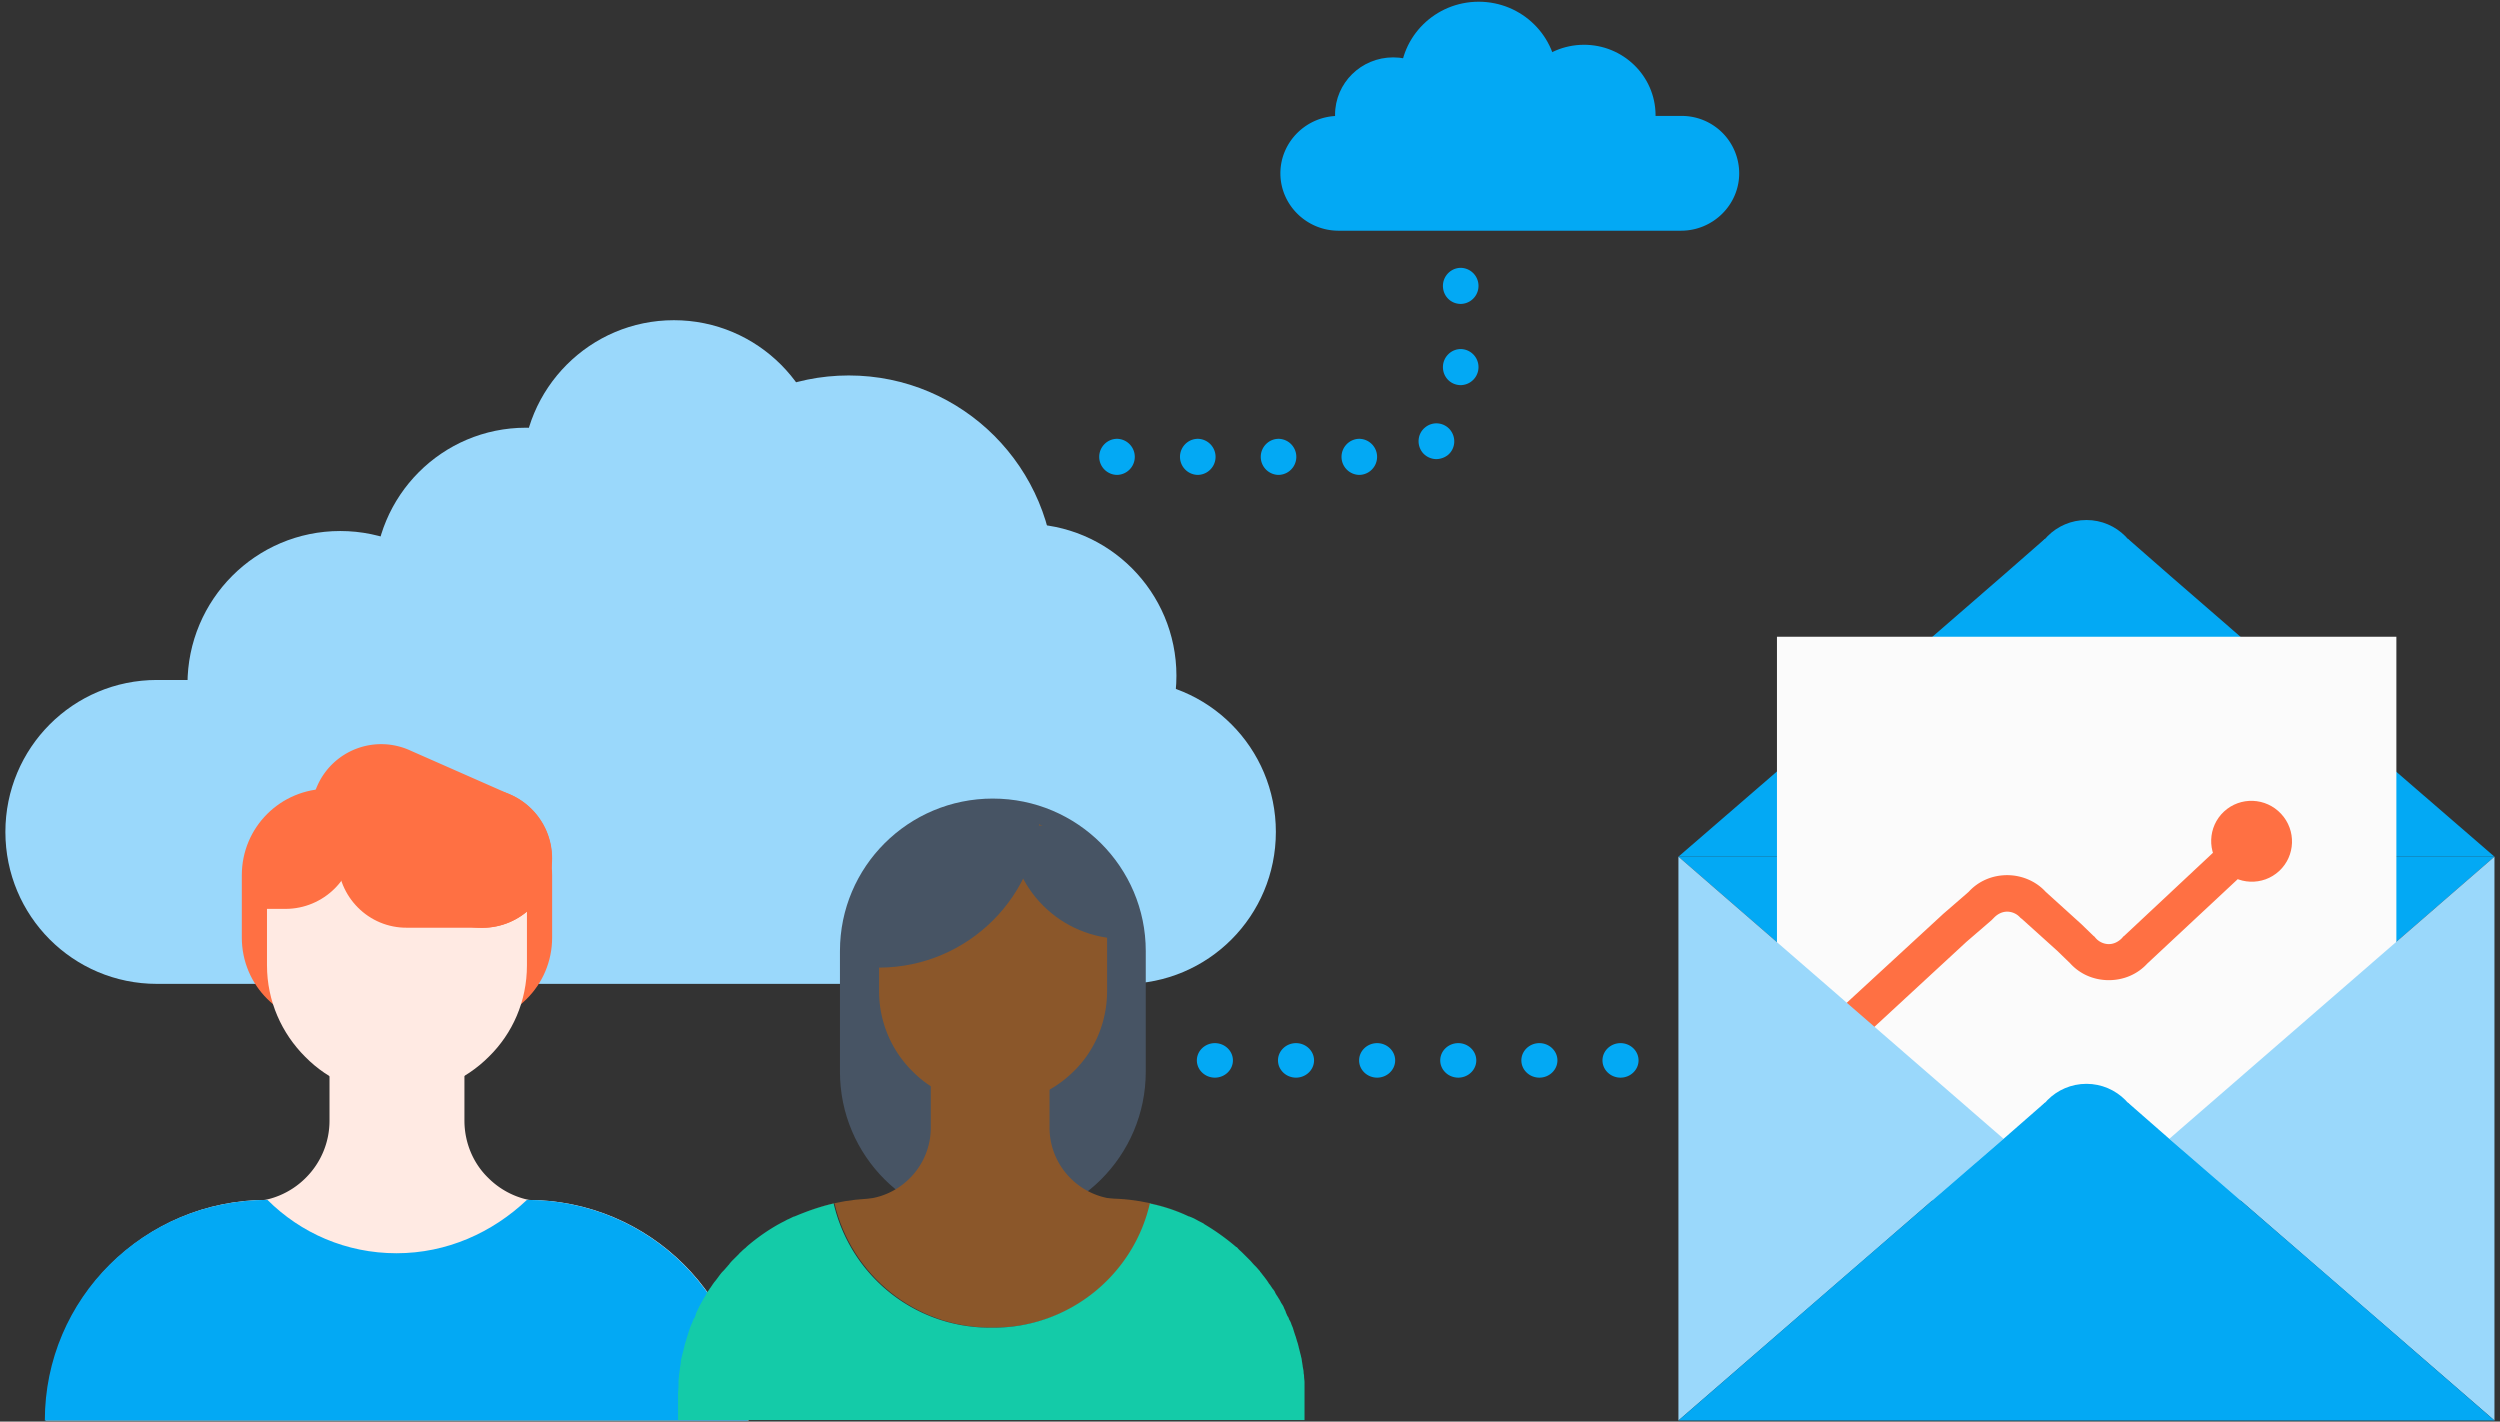 <svg xmlns="http://www.w3.org/2000/svg" width="255" height="145" viewBox="0 0 255 145">
    <rect x="0" y="0" width="255" height="145" fill="#333333" stroke="none"/>
    <g fill="none" fill-rule="nonzero">
        <path fill="#03A9F4" d="M163.453 108.16c0-.968.828-1.76 1.839-1.76 1.011 0 1.839.792 1.839 1.76s-.828 1.76-1.84 1.76c-1.01 0-1.838-.792-1.838-1.76zm-8.274 0c0-.968.827-1.76 1.838-1.76 1.012 0 1.84.792 1.84 1.76s-.828 1.76-1.84 1.76c-1.011 0-1.838-.792-1.838-1.76zm-8.275 0c0-.968.827-1.76 1.839-1.76 1.011 0 1.838.792 1.838 1.76s-.827 1.76-1.838 1.76c-1.012 0-1.84-.792-1.84-1.76zm-8.275 0c0-.968.828-1.76 1.84-1.76 1.01 0 1.838.792 1.838 1.76s-.828 1.76-1.839 1.76c-1.011 0-1.839-.792-1.839-1.76zm-8.274 0c0-.968.827-1.76 1.838-1.76 1.012 0 1.84.792 1.84 1.76s-.828 1.76-1.84 1.76c-1.01 0-1.838-.792-1.838-1.76zm-8.275 0c0-.968.827-1.76 1.839-1.76 1.011 0 1.839.792 1.839 1.76s-.828 1.76-1.84 1.76c-1.01 0-1.838-.792-1.838-1.76zM136.835 46.6c0-1.013.824-1.841 1.83-1.841a1.841 1.841 0 0 1 0 3.681 1.841 1.841 0 0 1-1.83-1.84zm-8.238 0c0-1.013.823-1.841 1.83-1.841a1.841 1.841 0 0 1 0 3.681 1.841 1.841 0 0 1-1.83-1.84zm-8.239 0c0-1.013.824-1.841 1.831-1.841a1.841 1.841 0 0 1 0 3.681 1.841 1.841 0 0 1-1.83-1.84zm-8.238 0c0-1.013.824-1.841 1.83-1.841a1.841 1.841 0 0 1 0 3.681 1.841 1.841 0 0 1-1.83-1.84zm32.999-.415c-.64-.782-.55-1.932.229-2.576a1.81 1.81 0 0 1 2.563.23c.64.782.549 1.932-.229 2.576a1.97 1.97 0 0 1-1.19.415 1.85 1.85 0 0 1-1.373-.645zm2.06-8.742c0-1.012.823-1.84 1.83-1.84a1.841 1.841 0 0 1 0 3.681c-1.052 0-1.83-.829-1.83-1.841zm0-8.282c0-1.013.823-1.841 1.83-1.841a1.841 1.841 0 0 1 0 3.681c-1.052 0-1.83-.828-1.83-1.84z"/>
        <g fill="#9AD8FB" transform="translate(0 32.6)">
            <path d="M.55 52.256c0 8.576 6.904 15.499 15.458 15.499h98.672c8.554 0 15.458-6.923 15.458-15.5 0-8.576-6.904-15.498-15.458-15.498H16.008C7.454 36.757.55 43.679.55 52.256z"/>
            <ellipse cx="104.538" cy="36.328" rx="15.458" ry="15.499"/>
            <ellipse cx="34.703" cy="37.186" rx="15.58" ry="15.622"/>
            <ellipse cx="86.575" cy="26.771" rx="21.018" ry="21.074"/>
            <ellipse cx="68.735" cy="15.56" rx="15.458" ry="15.499"/>
            <ellipse cx="57.126" cy="39.452" rx="15.458" ry="15.499"/>
            <ellipse cx="53.644" cy="26.526" rx="15.458" ry="15.499"/>
        </g>
        <g fill="#03A9F4" transform="translate(130.6)">
            <path d="M46.798 17.678c0 3.22-2.67 5.854-5.931 5.854H5.93C2.67 23.532 0 20.898 0 17.678s2.67-5.854 5.931-5.854h34.995a5.86 5.86 0 0 1 5.872 5.854z"/>
            <ellipse cx="11.507" cy="11.707" rx="5.931" ry="5.854"/>
            <ellipse cx="30.971" cy="11.768" rx="7.296" ry="7.2" transform="rotate(-.379 30.971 11.768)"/>
            <ellipse cx="20.226" cy="8.078" rx="8.007" ry="7.902"/>
        </g>
        <g transform="translate(171.2 52.72)">
            <path fill="#03A9F4" d="M37.369 2.253L33.166 5.93 16.583 20.32 0 34.66H83.235L66.652 20.32 50.069 5.93l-4.203-3.677z"/>
            <ellipse cx="41.617" cy="5.976" fill="#03A9F4" rx="5.619" ry="5.654"/>
            <path fill="#03A9F4" d="M0 34.661L33.166 63.44l8.451-7.355 8.452 7.355L83.235 34.66H41.617z"/>
            <path fill="#FBFBFB" d="M10.05 12.228h63.18v57.509H10.05z"/>
            <g fill="#FF7043" transform="translate(8.68 27.122)">
                <path d="M2.193 32.639a1.798 1.798 0 0 1-1.37-.598c-.686-.735-.64-1.93.09-2.62l17.315-15.952.045-.046 2.65-2.298c1.005-1.104 2.421-1.701 3.929-1.701 1.461 0 2.923.597 3.928 1.7l3.655 3.31.046.047 1.187 1.149c.092.046.137.138.229.23.32.367.822.597 1.325.597.502 0 .959-.23 1.324-.597.092-.092.137-.184.229-.23L48.56 4.597c.731-.69 1.919-.644 2.604.092.685.735.64 1.885-.091 2.62L39.15 18.434c-1.005 1.103-2.42 1.7-3.928 1.7s-2.924-.597-3.93-1.7l-.045-.046-1.279-1.241-3.518-3.172c-.09-.092-.182-.138-.274-.23a1.793 1.793 0 0 0-1.324-.598c-.503 0-.96.23-1.325.598l-.274.276-2.559 2.206L3.426 32.18c-.365.322-.776.46-1.233.46z"/>
                <ellipse cx="49.783" cy="5.968" rx="4.111" ry="4.137" transform="rotate(-42.868 49.783 5.968)"/>
            </g>
            <path fill="#9AD8FB" d="M50.069 63.439L83.235 92.17V34.661zM0 34.661v57.51l33.166-28.732z"/>
            <path fill="#03A9F4" d="M37.369 59.761l-4.203 3.678L16.583 77.78 0 92.171H83.235L66.652 77.78 50.069 63.44l-4.203-3.678z"/>
            <ellipse cx="41.617" cy="63.485" fill="#03A9F4" rx="5.619" ry="5.654"/>
        </g>
        <path fill="#FFEAE3" d="M76.363 144.891c0-12.44-10.092-22.502-22.57-22.502h-26.56c-12.476 0-22.568 10.062-22.568 22.502h71.698z"/>
        <path fill="#FFEAE3" d="M47.372 114.293v-8.324H33.61v8.324a8.213 8.213 0 0 1-2.431 5.855 8.262 8.262 0 0 1-5.872 2.424h30.368a8.262 8.262 0 0 1-5.872-2.424c-1.514-1.464-2.431-3.568-2.431-5.855"/>
        <path fill="#FF7043" d="M33.518 104.46c-4.908 0-8.853-3.933-8.853-8.827v-6.358c0-4.894 3.945-8.827 8.853-8.827h13.945c4.909 0 8.854 3.933 8.854 8.827v6.358c0 4.894-3.945 8.827-8.854 8.827H33.518z"/>
        <path fill="#FFEAE3" d="M53.748 87.354v11.114c0 3.66-1.468 6.952-3.9 9.33-2.385 2.38-5.733 3.888-9.357 3.888-3.67 0-6.973-1.463-9.358-3.887-2.385-2.379-3.9-5.672-3.9-9.33V87.353h26.515z"/>
        <path fill="#FF7043" d="M34.436 87.537c0-3.933 3.21-7.089 7.11-7.089h7.66c3.946 0 7.11 3.202 7.11 7.09 0 3.933-3.21 7.089-7.11 7.089h-7.66c-3.945.045-7.11-3.156-7.11-7.09z"/>
        <path fill="#FF7043" d="M36.225 85.616c0 3.934-3.211 7.09-7.11 7.09H24.94v-5.169l11.33-5.763-.045 3.842z"/>
        <path fill="#FF7043" d="M32.417 80.036a7.122 7.122 0 0 1 9.45-3.476l10.275 4.528c3.579 1.647 5.138 5.855 3.487 9.422a7.122 7.122 0 0 1-9.45 3.476l-10.321-4.528a7.103 7.103 0 0 1-3.44-9.422z"/>
        <path fill="#03A9F4" d="M53.748 122.389c-3.532 3.339-8.165 5.442-13.303 5.442-5.138 0-9.77-2.058-13.165-5.442-12.615 0-22.707 10.062-22.707 22.502H76.27c.092-12.44-10.046-22.502-22.523-22.502z"/>
        <g>
            <path fill="#475464" d="M101.272 81.454c-8.624 0-15.597 6.952-15.597 15.55V109.309c0 8.599 6.973 15.55 15.597 15.55 8.624 0 15.596-6.951 15.596-15.55V97.005c0-8.553-6.972-15.55-15.596-15.55z"/>
            <path fill="#8B572A" d="M112.923 101.075c0 3.202-1.284 6.13-3.394 8.187-2.11 2.104-5 3.385-8.257 3.385-3.211 0-6.147-1.28-8.211-3.385a11.49 11.49 0 0 1-3.395-8.187V94.672a11.49 11.49 0 0 1 3.395-8.187c2.11-2.104 5-3.384 8.21-3.384 3.212 0 6.148 1.28 8.258 3.384a11.49 11.49 0 0 1 3.394 8.187v6.404z"/>
            <path fill="#475464" d="M89.116 89.916v8.781h.596c9.037-.046 16.376-7.364 16.376-16.374h-8.807l-8.165 7.593z"/>
            <path fill="#475464" d="M109.208 84.199h-6.193c0 6.403 5.183 11.57 11.606 11.57v-6.174l-5.413-5.396z"/>
            <path fill="#8B572A" d="M94.941 107.707v7.318a7.285 7.285 0 0 1-2.156 5.168 7.328 7.328 0 0 1-5.183 2.15h26.789a7.328 7.328 0 0 1-5.183-2.15 7.285 7.285 0 0 1-2.156-5.168v-7.318H94.94z"/>
        </g>
        <g>
            <path fill="#8B572A" d="M101.088 135.424h.321c7.799 0 14.267-5.397 15.964-12.67 1.376.32 2.752.778 3.99 1.327-2.522-1.143-5.366-1.83-8.348-1.83H89.483c-2.982 0-5.78.64-8.35 1.83 1.285-.595 2.616-1.006 3.992-1.326 1.697 7.272 8.21 12.669 15.963 12.669z"/>
            <path fill="#14CBA8" d="M133.061 141.324v-.32c0-.229-.046-.412-.046-.64 0-.138-.045-.23-.045-.367 0-.182-.046-.365-.092-.594 0-.137-.046-.275-.046-.366-.046-.183-.046-.366-.092-.549-.046-.137-.046-.229-.092-.366l-.137-.549c-.046-.137-.046-.228-.092-.365-.046-.23-.138-.412-.183-.64-.046-.092-.046-.184-.092-.275a20.033 20.033 0 0 1-.275-.87c-.046-.09-.092-.228-.138-.32a1.688 1.688 0 0 0-.23-.502c-.045-.138-.091-.275-.183-.366-.046-.138-.137-.275-.183-.458-.046-.137-.138-.274-.184-.411-.046-.138-.137-.275-.23-.412-.091-.137-.137-.274-.229-.412-.091-.137-.137-.228-.229-.366a1.852 1.852 0 0 1-.23-.411 1.39 1.39 0 0 0-.229-.32l-.275-.412a.632.632 0 0 1-.138-.183c-.229-.366-.504-.686-.78-1.052-.045-.046-.091-.091-.091-.137-.138-.137-.275-.32-.413-.457l-.183-.183c-.138-.138-.276-.32-.413-.458l-.184-.183-.458-.457-.184-.183c-.138-.137-.321-.274-.459-.457-.046-.046-.091-.092-.137-.092a23.417 23.417 0 0 0-3.257-2.332l-.046-.046c-.23-.137-.459-.229-.688-.366-.046 0-.046-.046-.092-.046-.23-.137-.459-.228-.688-.32h-.046a17.78 17.78 0 0 0-3.99-1.326c-1.652 7.226-8.166 12.669-15.964 12.669h-.321c-7.799 0-14.267-5.397-15.964-12.67-1.376.32-2.707.778-3.991 1.327h-.046c-.23.092-.459.229-.688.32-.046 0-.046.046-.092.046-.229.137-.458.229-.688.366-.046 0-.046.046-.091.046a19.878 19.878 0 0 0-3.257 2.286l-.138.138a4.132 4.132 0 0 0-.459.411c-.046.046-.137.092-.183.183l-.413.412-.184.183a4.128 4.128 0 0 0-.412.457c-.046.092-.138.137-.184.229-.138.137-.275.32-.413.457l-.137.137c-.276.32-.505.686-.78 1.007-.046.045-.092.137-.138.183l-.275.411c-.092.092-.138.229-.23.32a1.852 1.852 0 0 0-.229.412c-.092.137-.137.229-.23.366-.09.137-.137.274-.229.412-.091.137-.137.274-.229.411-.046.137-.138.275-.183.412a1.367 1.367 0 0 0-.184.457c-.046.137-.092.275-.183.366-.092.183-.138.366-.23.549-.046.091-.091.229-.137.32-.092.274-.184.549-.276.87-.045.09-.045.182-.091.273-.046.23-.138.412-.184.64-.046.138-.046.23-.092.367l-.137.549c-.046.137-.046.228-.092.365-.046.183-.092.366-.092.55 0 .136-.046.228-.046.365-.045.183-.045.366-.091.595 0 .137-.046.228-.046.366 0 .228-.046.411-.046.64v.32c0 .32-.046.64-.046.96v2.608h63.9v-2.607-.915z"/>
        </g>
    </g>
</svg>
